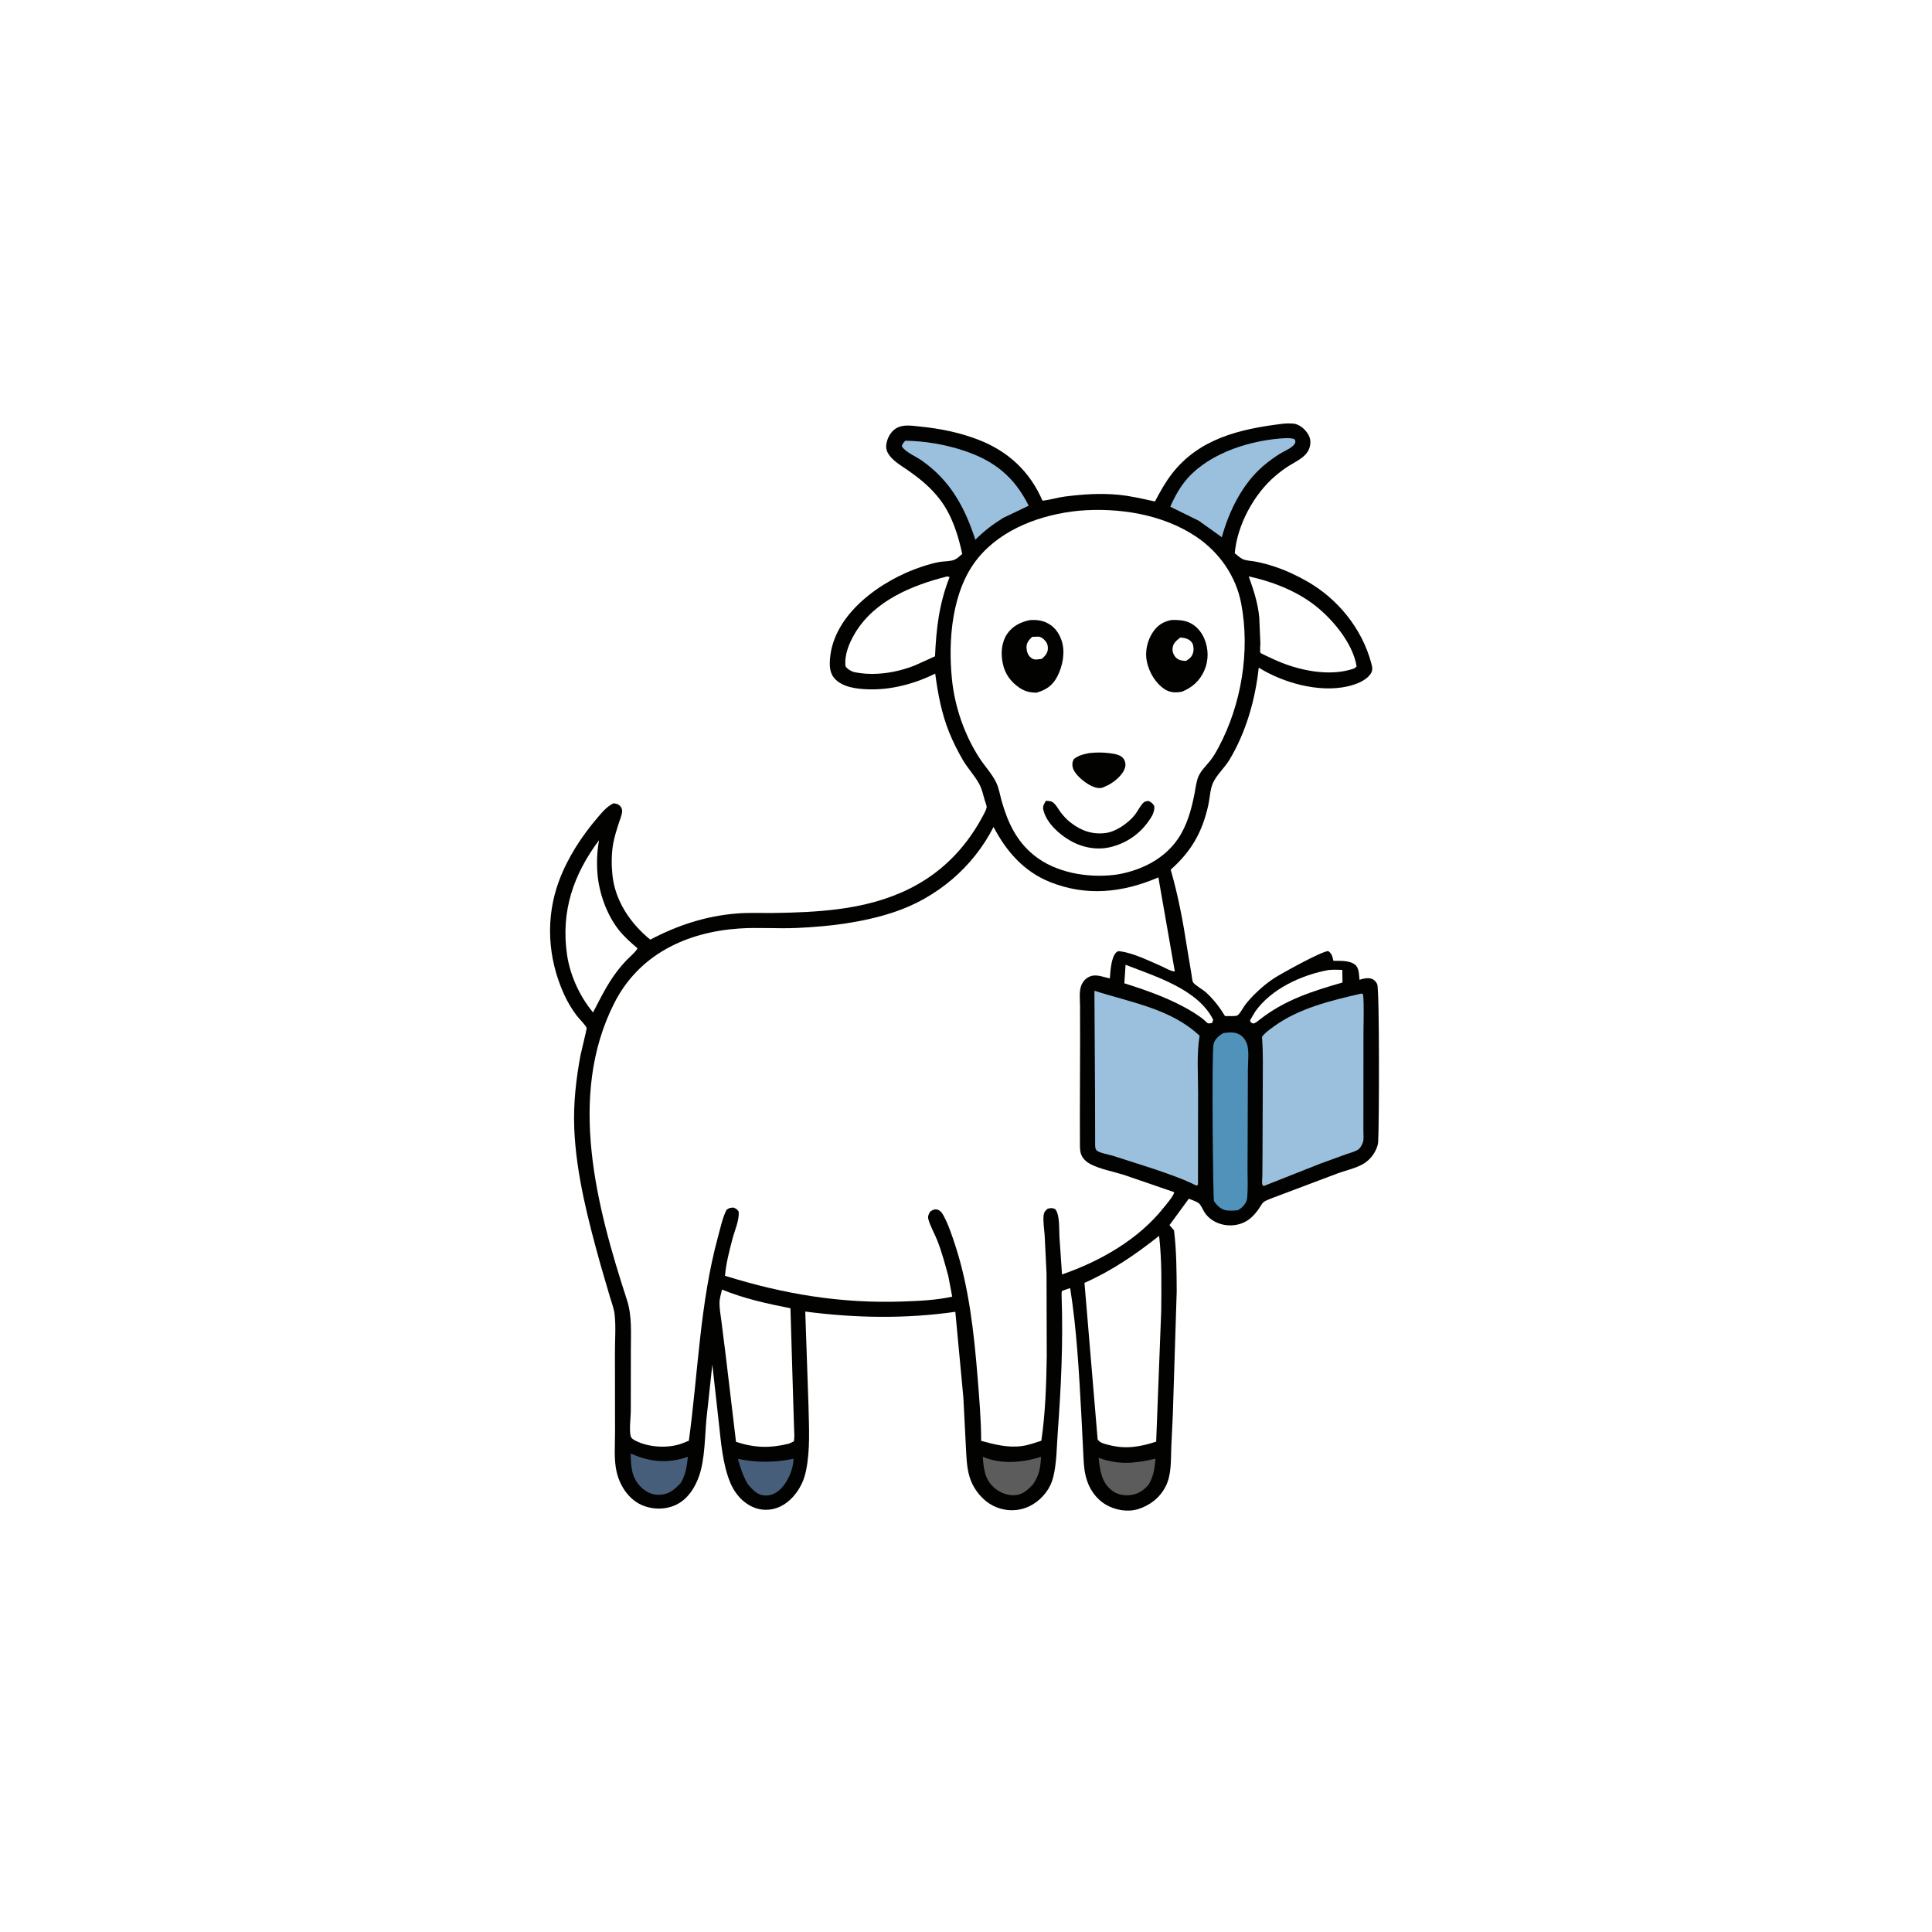 <svg version="1.1" xmlns="http://www.w3.org/2000/svg" style="display: block;" viewBox="0 0 2048 2048" width="1024" height="1024">
<path transform="translate(0,0)" fill="rgb(255,255,255)" d="M 0 -0 L 2048 0 L 2048 2048 L -0 2048 L 0 -0 z"/>
<path transform="translate(0,0)" fill="rgb(2,2,1)" d="M 1358.17 449.384 C 1362.01 448.791 1366.62 448.793 1370.5 448.995 C 1375.57 449.258 1380.75 452.792 1383.95 456.563 C 1387.61 460.889 1389.66 465.23 1388.92 471 C 1387.33 483.468 1375.65 487.937 1366.2 493.875 C 1361.17 497.036 1356.46 500.639 1351.93 504.475 C 1329.19 523.726 1311.45 556.621 1308.9 586.458 C 1311.44 588.507 1314.2 591.045 1317.09 592.554 C 1320.56 594.361 1326.3 594.498 1330.22 595.214 C 1337.11 596.474 1343.72 598.218 1350.37 600.397 C 1362.75 604.449 1374.31 609.851 1385.61 616.285 C 1418.31 634.896 1443.8 666.466 1453.57 702.877 C 1454.74 707.252 1455.54 710.553 1452.78 714.5 C 1447.61 721.905 1436.79 725.725 1428.3 727.636 C 1397.97 734.46 1360.11 723.79 1334.31 707.729 C 1330.67 741.569 1320.9 776.051 1303.3 805.372 C 1298.32 813.674 1289.55 821.516 1285.77 830 C 1282.73 836.833 1282.5 846.013 1280.86 853.4 C 1274.51 882.044 1262.92 902.445 1240.98 921.884 C 1248.82 949.016 1254.04 976.685 1258.32 1004.57 L 1263.05 1032.96 C 1263.39 1034.77 1263.8 1039.79 1264.67 1041.22 C 1266.46 1044.2 1275.27 1049.13 1278.27 1051.87 C 1286.42 1059.3 1292.88 1067.66 1298.57 1077.06 C 1301.39 1076.94 1309.31 1077.52 1311.48 1076.48 C 1314.11 1075.21 1317.87 1067.99 1319.7 1065.51 C 1323.1 1060.9 1327.1 1056.69 1331.2 1052.7 C 1337.17 1046.87 1343.53 1041.61 1350.5 1037.01 C 1357.43 1032.45 1401.34 1008.08 1408 1008.19 C 1411.5 1010.59 1412.4 1013.59 1413.22 1017.53 L 1413.41 1018.5 C 1420.48 1018.64 1430.18 1017.9 1436.17 1022.39 C 1440.94 1025.97 1440.44 1033.18 1441.14 1038.61 C 1445.05 1037.34 1449.85 1036.2 1453.89 1037.5 C 1456.57 1038.36 1458.82 1040.71 1459.91 1043.33 C 1462.41 1049.35 1462 1193.61 1460.92 1210.23 C 1460.77 1212.63 1460.16 1214.89 1459.27 1217.12 C 1456.63 1223.69 1452.12 1229.31 1446.16 1233.14 C 1438.25 1238.22 1426.82 1240.59 1418 1243.82 L 1353.53 1268.12 C 1349.94 1269.65 1341.94 1272.06 1339.22 1274.51 C 1337.47 1276.1 1335.56 1279.82 1334.07 1281.87 C 1329.3 1288.4 1324.29 1293.76 1316.5 1296.72 C 1302.83 1301.92 1285.51 1297.96 1277.08 1285.5 C 1275.19 1282.72 1273.07 1277.04 1270.41 1275.2 C 1267.67 1273.3 1263.3 1272 1260.19 1270.69 L 1239.71 1298.67 L 1244.5 1304.25 C 1247.17 1325.64 1247.23 1347.4 1247.36 1368.92 L 1243.25 1499.33 L 1241.57 1534.83 C 1241.07 1548.36 1241.92 1563.08 1235.72 1575.5 C 1229.72 1587.49 1218.98 1595.89 1206.27 1599.78 C 1195.29 1603.14 1182.25 1600.8 1172.46 1595.12 C 1161.59 1588.81 1154.19 1577.8 1151.18 1565.76 L 1150.75 1564 C 1148.78 1555.95 1148.7 1547.61 1148.25 1539.36 L 1146.23 1499 C 1143.78 1454.53 1141.4 1409.46 1134.43 1365.42 C 1132.99 1365.97 1126.53 1367.84 1125.72 1368.72 C 1125.12 1369.36 1125.39 1375.02 1125.42 1376 C 1126.97 1423.58 1124.82 1470.25 1121.31 1517.67 C 1120.16 1533.28 1120.23 1550.62 1116.47 1565.82 C 1115 1571.72 1112.49 1577.09 1108.82 1581.96 C 1101.13 1592.16 1090.47 1599.07 1077.65 1600.63 C 1066.3 1602.01 1054.45 1598.63 1045.5 1591.51 C 1037.27 1584.96 1030.78 1575.59 1027.76 1565.48 C 1024.58 1554.86 1024.46 1543.75 1023.83 1532.76 L 1021.21 1481.51 L 1012.69 1390.58 C 959.551 1398.16 906.781 1397.25 853.62 1390.31 L 857.032 1490 C 857.511 1513.19 859.067 1536.38 854.369 1559.26 C 852.485 1568.17 849.034 1576 843.5 1583.24 C 836.483 1592.43 827.014 1599.12 815.268 1600.29 C 805.408 1601.27 796.512 1598.01 788.882 1591.89 C 782.59 1586.85 777.439 1579.55 774.309 1572.14 C 766.035 1552.55 764.295 1528.82 761.947 1507.84 L 755.102 1446.5 L 748.866 1504.1 C 747.129 1522.92 747.275 1546.23 741.241 1564.11 C 736.885 1577.02 728.837 1589.6 716.017 1595.46 C 705.637 1600.21 693.408 1600.31 682.766 1596.42 C 667.455 1590.82 657.448 1576.09 653.759 1560.74 C 650.573 1547.47 651.974 1532.02 651.963 1518.4 L 651.864 1433.2 C 651.839 1420.22 652.971 1406.29 651.541 1393.47 C 650.832 1387.11 648.353 1380.72 646.5 1374.59 L 636.677 1341.02 C 623.682 1294.22 610.75 1245.09 608.745 1196.34 C 607.667 1170.13 610.576 1144.43 615.329 1118.69 C 615.725 1116.55 622.1 1090.58 621.909 1089.88 C 621.15 1087.07 613.62 1079.56 611.603 1076.93 C 606.105 1069.75 601.563 1062.06 597.828 1053.81 C 580.453 1015.48 577.945 972.506 592.857 933 C 601.853 909.169 616.409 886.658 632.896 867.359 C 637.893 861.51 643.335 854.707 650.48 851.487 C 652.373 851.835 654.518 852.142 656.105 853.3 C 657.767 854.514 659.102 856.43 659.401 858.5 C 659.943 862.245 657.336 868.366 656.188 871.887 C 653.772 879.305 651.337 886.82 649.969 894.516 C 648.087 905.107 648.11 916.987 649.215 927.662 C 652.053 955.077 668.39 979.04 689.329 996.072 C 718.221 980.777 748.392 970.936 781.102 968.328 C 794.148 967.288 807.41 967.94 820.5 967.775 C 843.188 967.489 865.952 966.631 888.475 963.734 C 943.081 956.711 990.594 936.655 1024.7 891.85 C 1030.83 883.8 1036.23 875.401 1041.05 866.506 C 1042.52 863.79 1045.51 858.684 1045.88 855.664 C 1046.07 854.142 1044.24 849.645 1043.79 848.009 C 1042.2 842.344 1040.88 836.403 1038.09 831.188 C 1033.27 822.215 1025.82 814.475 1020.6 805.524 C 1015.13 796.116 1010.11 786.115 1006.05 776.006 C 997.97 755.855 994.227 735.426 991.356 714.057 C 969.879 724.791 944.601 731.505 920.477 730.718 C 908.334 730.322 892.836 728.646 884.357 718.857 C 879.583 713.347 879.296 705.863 879.786 698.924 C 883.207 650.495 934.83 614.72 976.878 600.814 C 982.98 598.796 989.211 596.912 995.542 595.753 C 1000.58 594.831 1007.35 595.287 1011.98 593.263 C 1014.83 592.019 1017.64 589.231 1019.97 587.202 C 1015.93 567.74 1009.32 547.099 997.429 530.894 C 987.547 517.426 975.521 507.634 961.907 498.186 C 954.98 493.379 945.87 488.177 941.5 480.771 C 938.943 476.437 938.938 472.24 940.296 467.493 C 941.958 461.685 945.704 456.092 951.228 453.313 C 958.18 449.817 967.092 451.322 974.5 452.061 C 996.536 454.261 1017.44 458.389 1038.11 466.522 C 1069.25 478.773 1091.84 500.168 1105.09 530.745 C 1112.94 529.987 1120.77 527.383 1128.68 526.37 C 1147.55 523.951 1166.77 522.644 1185.77 524.49 C 1198.72 525.749 1211.61 528.851 1224.31 531.597 C 1229.76 521.275 1235.17 511.389 1242.34 502.128 C 1271.05 465.048 1314.05 454.868 1358.17 449.384 z"/>
<path transform="translate(0,0)" fill="rgb(71,94,122)" d="M 840.999 1546.36 C 841.11 1547.68 841.188 1548 841.012 1549.5 C 839.735 1560.38 833.95 1573.07 825.587 1580.06 C 820.573 1584.25 815.046 1585.99 808.5 1585.03 C 802.125 1584.09 796.452 1577.91 792.602 1573.13 C 787.531 1564.47 784.926 1556.05 782.196 1546.46 C 802.079 1550.6 821.103 1550.54 840.999 1546.36 z"/>
<path transform="translate(0,0)" fill="rgb(255,255,255)" d="M 1193.16 1022.72 C 1224.76 1035.08 1269.76 1048.49 1286.05 1081 L 1284.81 1084.44 C 1283.95 1084.6 1281.22 1085.02 1280.5 1084.76 C 1279.65 1084.46 1277.14 1081.86 1276.3 1081.15 C 1272.77 1078.21 1269.07 1075.68 1265.17 1073.26 C 1242.69 1059.33 1216.96 1050.27 1191.85 1042.33 L 1193.16 1022.72 z"/>
<path transform="translate(0,0)" fill="rgb(255,255,255)" d="M 1408.53 1028.23 C 1413.31 1027.71 1418.12 1028 1422.91 1028.13 L 1423.09 1041.48 C 1390.96 1050.77 1362.38 1059.76 1335.53 1080.65 C 1333.64 1082.14 1331.75 1083.87 1329.48 1084.75 C 1327.96 1085.34 1326.99 1084.22 1325.65 1083.5 L 1325.16 1081.5 L 1330.42 1072.54 C 1347.4 1048.21 1380.05 1033.27 1408.53 1028.23 z"/>
<path transform="translate(0,0)" fill="rgb(93,92,92)" d="M 1164.57 1545.34 C 1185.68 1553.11 1203.34 1551.36 1224.88 1546.24 C 1224.06 1556.72 1222.86 1564.22 1217.82 1573.53 C 1212.6 1579.36 1207.55 1583.39 1199.5 1584.66 C 1191.8 1585.87 1184.22 1584.56 1178.11 1579.54 C 1167.28 1570.63 1166.05 1558.25 1164.57 1545.34 z"/>
<path transform="translate(0,0)" fill="rgb(93,92,92)" d="M 1041.81 1544.25 C 1060.88 1552.5 1084.23 1550.55 1103.49 1544.26 C 1103.03 1555.56 1101.66 1563.62 1095.22 1573.23 C 1090.33 1578.52 1084.81 1583.9 1077.33 1584.82 C 1069.36 1585.79 1060.95 1582.89 1054.81 1577.82 C 1043.81 1568.72 1042.77 1557.46 1041.81 1544.25 z"/>
<path transform="translate(0,0)" fill="rgb(71,94,122)" d="M 668.555 1540.76 C 688.77 1549.92 708.306 1551.66 729.253 1544.21 C 727.837 1554.76 727.204 1562.95 721.375 1572.25 C 715.008 1579.01 709.337 1584.02 699.534 1584.53 C 692.027 1584.92 685.214 1581.93 679.883 1576.77 C 669.223 1566.45 668.779 1554.47 668.555 1540.76 z"/>
<path transform="translate(0,0)" fill="rgb(155,192,221)" d="M 1363.45 464.429 C 1366.57 464.539 1369.69 464.316 1372.5 465.835 C 1373.38 468.107 1373.56 468.76 1372.02 471 C 1369.2 475.085 1360.95 478.372 1356.7 481.022 C 1350.45 484.925 1344.56 489.226 1338.98 494.036 C 1316.73 513.205 1302.91 541.634 1295.16 569.487 L 1270.92 552.098 L 1240.53 537.149 C 1245.25 526.361 1251.21 515.537 1259.1 506.752 C 1283.89 479.192 1327.45 466.097 1363.45 464.429 z"/>
<path transform="translate(0,0)" fill="rgb(155,192,221)" d="M 959.856 467.165 C 980.445 467.515 1002.04 471.169 1021.59 477.656 C 1054.07 488.435 1075.07 505.343 1090.47 536.049 L 1063.21 549.082 C 1052.19 556.088 1043.15 562.786 1033.92 572.133 C 1022.62 537.471 1007.37 509.462 977.011 488.124 C 971.518 484.263 958.885 478.792 955.988 473 C 956.816 470.068 957.71 469.167 959.856 467.165 z"/>
<path transform="translate(0,0)" fill="rgb(255,255,255)" d="M 634.996 890.619 C 632.949 902.217 632.404 913.726 633.279 925.5 C 634.811 946.117 643.01 969.297 655.815 985.618 C 661.54 992.915 668.686 999.132 675.674 1005.18 C 675.574 1007.41 666.047 1015.85 663.932 1018.07 C 650.52 1032.16 642.418 1046.52 633.636 1063.63 L 628.627 1073.21 C 614.534 1056.22 604.234 1033.84 601.07 1011.94 C 594.455 966.148 607.7 927.235 634.996 890.619 z"/>
<path transform="translate(0,0)" fill="rgb(80,146,186)" d="M 1296.55 1095.17 C 1300.86 1094.53 1307 1093.87 1311.16 1095.38 C 1316.33 1097.25 1319.49 1100.75 1321.53 1105.81 C 1324.44 1113.02 1322.85 1125.54 1322.81 1133.5 L 1322.63 1186.16 L 1322.45 1240.27 C 1322.42 1249.56 1322.95 1259.27 1322.18 1268.51 C 1322 1270.67 1321.7 1272.58 1320.67 1274.51 L 1320.09 1275.5 C 1318.03 1279.03 1315.75 1280.71 1312.31 1282.86 C 1308.19 1283.34 1303.62 1283.64 1299.5 1282.95 C 1294.17 1282.07 1289.79 1277.52 1286.86 1273.3 C 1285.88 1271.89 1284.21 1115.29 1286.47 1106.62 C 1287.84 1101.34 1292.18 1097.92 1296.55 1095.17 z"/>
<path transform="translate(0,0)" fill="rgb(255,255,255)" d="M 1323.69 610.995 C 1347.41 616.105 1371.42 625.253 1391.12 639.67 C 1411.09 654.29 1434.11 681.243 1438.07 706.5 L 1435.69 708.497 C 1409.4 718.049 1374.72 710.419 1350 698.814 C 1348.3 698.018 1336.41 692.651 1336.08 691.969 C 1335.42 690.562 1336.06 683.679 1336.05 681.797 L 1334.86 654.476 C 1333.43 639.207 1328.85 625.318 1323.69 610.995 z"/>
<path transform="translate(0,0)" fill="rgb(255,255,255)" d="M 1003.7 611.11 C 1004.94 611.017 1005.45 611.329 1006.57 611.802 C 995.51 639.966 992.516 665.783 991.16 695.702 L 969.826 705.343 C 949.709 713.334 926.023 716.943 904.775 712.294 C 900.983 710.763 898.951 709.661 896.314 706.5 C 894.757 694.41 900.297 681.249 906.431 671.04 C 927.061 636.708 966.662 620.497 1003.7 611.11 z"/>
<path transform="translate(0,0)" fill="rgb(255,255,255)" d="M 765.37 1367 C 788.884 1376.66 813.073 1381.88 837.909 1386.82 L 840.868 1485.8 L 841.683 1512.5 C 841.827 1517.56 842.457 1522.96 841.5 1527.93 L 836.072 1530.4 C 815.979 1535.28 799.954 1534.84 780.205 1528.44 L 769.075 1435 L 764.738 1400.62 C 763.97 1394.29 762.644 1387.53 762.688 1381.16 C 762.719 1376.54 764.292 1371.48 765.37 1367 z"/>
<path transform="translate(0,0)" fill="rgb(255,255,255)" d="M 1228.7 1310.07 C 1231.73 1336.28 1231.16 1363.37 1230.93 1389.73 L 1225.59 1528.21 C 1208.22 1533.85 1193.09 1536.39 1174.98 1531.63 C 1170.8 1530.53 1165.74 1529.5 1163.53 1525.76 L 1149.59 1359.89 C 1178.94 1346.88 1203.62 1329.88 1228.7 1310.07 z"/>
<path transform="translate(0,0)" fill="rgb(155,192,221)" d="M 1443.18 1053.19 L 1444.97 1054 C 1446.1 1067.42 1445.33 1081.38 1445.33 1094.86 L 1445.27 1168.95 L 1445.24 1198.65 C 1445.23 1202.07 1445.86 1207.48 1444.77 1210.72 C 1443.95 1213.19 1442.13 1216.83 1439.97 1218.39 C 1436.76 1220.73 1430.98 1222.1 1427.21 1223.46 L 1400.37 1233.2 L 1339.33 1257.33 C 1338.91 1256.72 1338.26 1256.21 1338.09 1255.5 C 1337.51 1253.15 1338.14 1248.72 1338.16 1246.2 L 1338.32 1221.52 L 1338.6 1149.34 C 1338.63 1132.66 1339.07 1115.89 1337.76 1099.26 C 1340.39 1095.13 1345.85 1091.39 1349.78 1088.49 C 1376.52 1068.77 1411.28 1060.5 1443.18 1053.19 z"/>
<path transform="translate(0,0)" fill="rgb(155,192,221)" d="M 1160.13 1050.23 C 1198.56 1062.66 1241.18 1069.21 1271.6 1097.92 C 1268.42 1117.39 1270.02 1138.43 1270.03 1158.14 L 1269.91 1255.7 L 1268.5 1256.91 C 1254.24 1249.71 1238.22 1244.31 1223.09 1239.1 L 1179.5 1225.1 C 1175.59 1223.91 1165.09 1222.18 1162.41 1219.4 C 1161.02 1217.96 1160.98 1215.94 1160.9 1214 L 1160.79 1162.05 L 1160.13 1050.23 z"/>
<path transform="translate(0,0)" fill="rgb(255,255,255)" d="M 1143.56 541.401 C 1185.71 537.827 1232.4 544.986 1268.03 568.946 C 1292.59 585.464 1310.14 610.577 1315.72 639.777 C 1325.33 690.152 1315.93 746.763 1291.94 791.812 C 1289.2 796.958 1286.4 801.936 1282.76 806.501 C 1278.61 811.689 1272.85 817.116 1270.34 823.233 C 1268.02 828.901 1267.31 835.769 1266.14 841.793 C 1262.93 858.184 1258.26 875.209 1248.72 889.147 C 1234.17 910.396 1210.72 922.11 1185.95 926.724 L 1180.84 927.443 C 1152.28 930.671 1119.17 925.173 1096.24 906.758 C 1077.6 891.784 1068.5 872.23 1061.99 849.788 C 1060.04 843.043 1058.95 835.399 1055.82 829.087 C 1051.28 819.901 1043.75 812.036 1038.18 803.43 C 1022.36 778.976 1012.16 749.483 1009.16 720.535 C 1004.8 678.477 1008.98 625.197 1036.96 591.276 C 1062.7 560.066 1104.45 545.278 1143.56 541.401 z"/>
<path transform="translate(0,0)" fill="rgb(2,2,1)" d="M 1154.78 798.289 C 1161.78 797.517 1168.95 797.467 1175.94 798.376 C 1180.97 799.032 1187.94 799.839 1191.06 804.346 C 1192.85 806.915 1193.47 810.04 1192.73 813.096 C 1190.8 821.034 1182.04 828.166 1175.27 831.955 L 1168.95 834.848 C 1165.02 836.271 1160.08 834.679 1156.5 832.905 C 1149.76 829.564 1139.07 821.121 1137.15 813.5 C 1136.36 810.331 1136.69 807.223 1138.49 804.5 C 1143.72 800.629 1148.44 799.47 1154.78 798.289 z"/>
<path transform="translate(0,0)" fill="rgb(2,2,1)" d="M 1108.74 848.848 C 1110.32 848.976 1113.56 849.134 1115 849.823 C 1118.6 851.544 1121.81 857.647 1124.15 860.793 C 1127.29 865.004 1130.86 868.811 1135.01 872.042 C 1146.13 880.693 1158.3 884.952 1172.41 882.973 C 1182.95 881.493 1195.29 872.929 1202.06 864.915 C 1205.44 860.921 1207.68 856.005 1210.98 852 C 1213 849.551 1214.47 849.425 1217.5 849.011 C 1220.45 850.534 1221.85 851.425 1223.5 854.343 C 1224.1 858.122 1222.93 860.658 1221.59 864.161 C 1211.93 880.998 1197.36 892.594 1178.52 897.625 C 1163.49 901.637 1147.7 898.675 1134.37 891.045 C 1122.64 884.335 1109.15 872.175 1105.98 858.5 C 1105.08 854.611 1106.75 852.074 1108.74 848.848 z"/>
<path transform="translate(0,0)" fill="rgb(2,2,1)" d="M 1241.65 657.238 C 1247.26 656.962 1254.2 657.348 1259.49 659.427 C 1267.48 662.566 1273.33 669.229 1276.63 677.014 C 1281.22 687.854 1281.36 700.115 1276.57 710.906 C 1271.79 721.665 1263.88 728.734 1253.1 733.167 C 1246.73 734.442 1240.66 734.378 1235 730.833 C 1224.94 724.536 1218.04 712.581 1215.68 701.156 C 1213.52 690.728 1216.18 678.896 1222.09 670.133 C 1227.09 662.705 1232.94 659.04 1241.65 657.238 z"/>
<path transform="translate(0,0)" fill="rgb(255,255,255)" d="M 1251.13 675.848 L 1252.06 675.878 C 1256.55 676.239 1261.17 677.498 1263.75 681.566 C 1265.22 683.881 1265.57 688.519 1264.91 691.175 C 1263.68 696.149 1261.42 697.902 1257.22 700.607 C 1253.17 700.4 1249.52 700.099 1246.53 697.024 C 1243.96 694.386 1242.54 690.685 1242.99 687 C 1243.66 681.537 1247.12 679.031 1251.13 675.848 z"/>
<path transform="translate(0,0)" fill="rgb(2,2,1)" d="M 1091.7 657.308 C 1098.05 656.952 1103.8 657.371 1109.61 660.17 C 1117.8 664.112 1122.72 670.954 1125.47 679.421 C 1129.36 691.402 1126.48 706.069 1120.84 717 C 1115.79 726.786 1109.03 731.224 1098.8 734.259 C 1092.03 734.211 1086.81 733.079 1081.07 729.323 C 1071.79 723.252 1065.29 714.541 1063.06 703.591 L 1062.76 702 C 1060.82 692.353 1061.74 680.899 1067.26 672.5 C 1073.1 663.628 1081.73 659.448 1091.7 657.308 z"/>
<path transform="translate(0,0)" fill="rgb(255,255,255)" d="M 1094.17 675.084 L 1100.5 674.853 C 1103.54 675.021 1105.84 676.892 1107.8 679.085 C 1110.15 681.703 1111.08 684.825 1110.74 688.321 C 1110.28 692.891 1107.61 695.528 1104.33 698.428 L 1099.07 699.091 C 1096.04 699.295 1094.21 698.539 1092.04 696.485 C 1089.33 693.917 1088.21 689.94 1088.14 686.271 C 1088.04 681.225 1090.76 678.413 1094.17 675.084 z"/>
<path transform="translate(0,0)" fill="rgb(255,255,255)" d="M 1053.2 876.599 C 1066.57 902.318 1085.29 923.802 1112.77 934.867 C 1151.76 950.561 1190.13 946.294 1227.93 930.081 L 1245.36 1029.75 C 1242.34 1030.21 1233.56 1025.23 1230.45 1023.89 C 1217.85 1018.47 1201.44 1010.26 1187.79 1008.5 C 1185.89 1008.26 1184.93 1008.09 1183.52 1009.35 C 1177.69 1014.54 1177.13 1029.81 1176.47 1037.2 C 1170.39 1035.89 1162.92 1032.73 1156.72 1034.61 C 1151.94 1036.07 1148.33 1039.61 1146.4 1044.14 C 1143.66 1050.55 1144.86 1059.69 1144.88 1066.64 L 1144.94 1104.44 L 1144.71 1182.55 L 1144.76 1209.59 C 1144.82 1214.54 1144.4 1220.05 1146.44 1224.66 C 1148.22 1228.7 1152.27 1232.18 1156.14 1234.15 C 1166.43 1239.38 1180.02 1241.9 1191.15 1245.35 L 1244.73 1263.76 L 1244.22 1265.39 C 1242.17 1270.08 1237.05 1275.72 1233.84 1279.79 C 1206.98 1313.86 1166.31 1336.95 1125.78 1350.98 L 1123.05 1311 C 1122.52 1303.11 1123.66 1287.54 1118.5 1281.67 C 1114.98 1280.13 1114.17 1280.6 1110.5 1281.29 C 1107.91 1283.61 1106.62 1284.89 1106.25 1288.5 C 1105.58 1295.06 1106.96 1303.12 1107.4 1309.79 L 1109.37 1349.88 L 1109.6 1438.11 C 1109.11 1467.76 1108.19 1497.87 1103.86 1527.24 C 1097.25 1529.33 1090.34 1531.9 1083.48 1532.85 C 1068.4 1534.93 1054.47 1531.26 1040.08 1527.39 C 1040.02 1504.96 1038.06 1482.09 1036.26 1459.73 C 1032.51 1413.09 1027.18 1364.4 1012.48 1319.77 C 1009.03 1309.29 1005.43 1298.28 1000.17 1288.54 C 998.491 1285.44 996.291 1282.45 992.5 1282.01 C 989.894 1281.72 987.871 1283.03 985.909 1284.5 C 984.411 1287.3 983.214 1289.23 984.12 1292.5 C 986.222 1300.09 990.78 1307.78 993.675 1315.2 C 998.451 1327.44 1001.79 1340.05 1005.25 1352.7 L 1009.38 1374.51 C 992.446 1378.26 974.413 1379.03 957.119 1379.64 C 891.51 1381.96 831.054 1371.86 768.531 1352.37 C 769.606 1339.27 773.245 1325.45 776.591 1312.75 C 779.025 1303.51 783.606 1294.17 783.078 1284.5 C 781.398 1281.72 780.355 1281.26 777.5 1280.04 C 773.939 1280.39 773.058 1280.31 770.09 1282.5 C 765.786 1291.31 763.666 1301.66 761.093 1311.09 C 741.951 1381.29 740.021 1455.35 730.221 1527.2 L 723.054 1530.08 C 708.477 1535.56 687.708 1534.4 673.849 1527.3 C 671.414 1526.06 669.034 1524.78 668.435 1521.92 C 666.906 1514.62 668.613 1503.38 668.663 1495.7 L 668.74 1431.81 C 668.639 1413.88 670.222 1395.37 664.641 1378.19 C 632.509 1279.26 601.178 1161.8 651.159 1063.32 C 677.307 1011.8 727.573 988.065 783.522 984.256 C 803.819 982.874 824.374 984.613 844.735 983.677 C 879.555 982.076 914.27 977.937 947.5 966.945 C 993.014 951.889 1031.48 919.291 1053.2 876.599 z"/>
</svg>